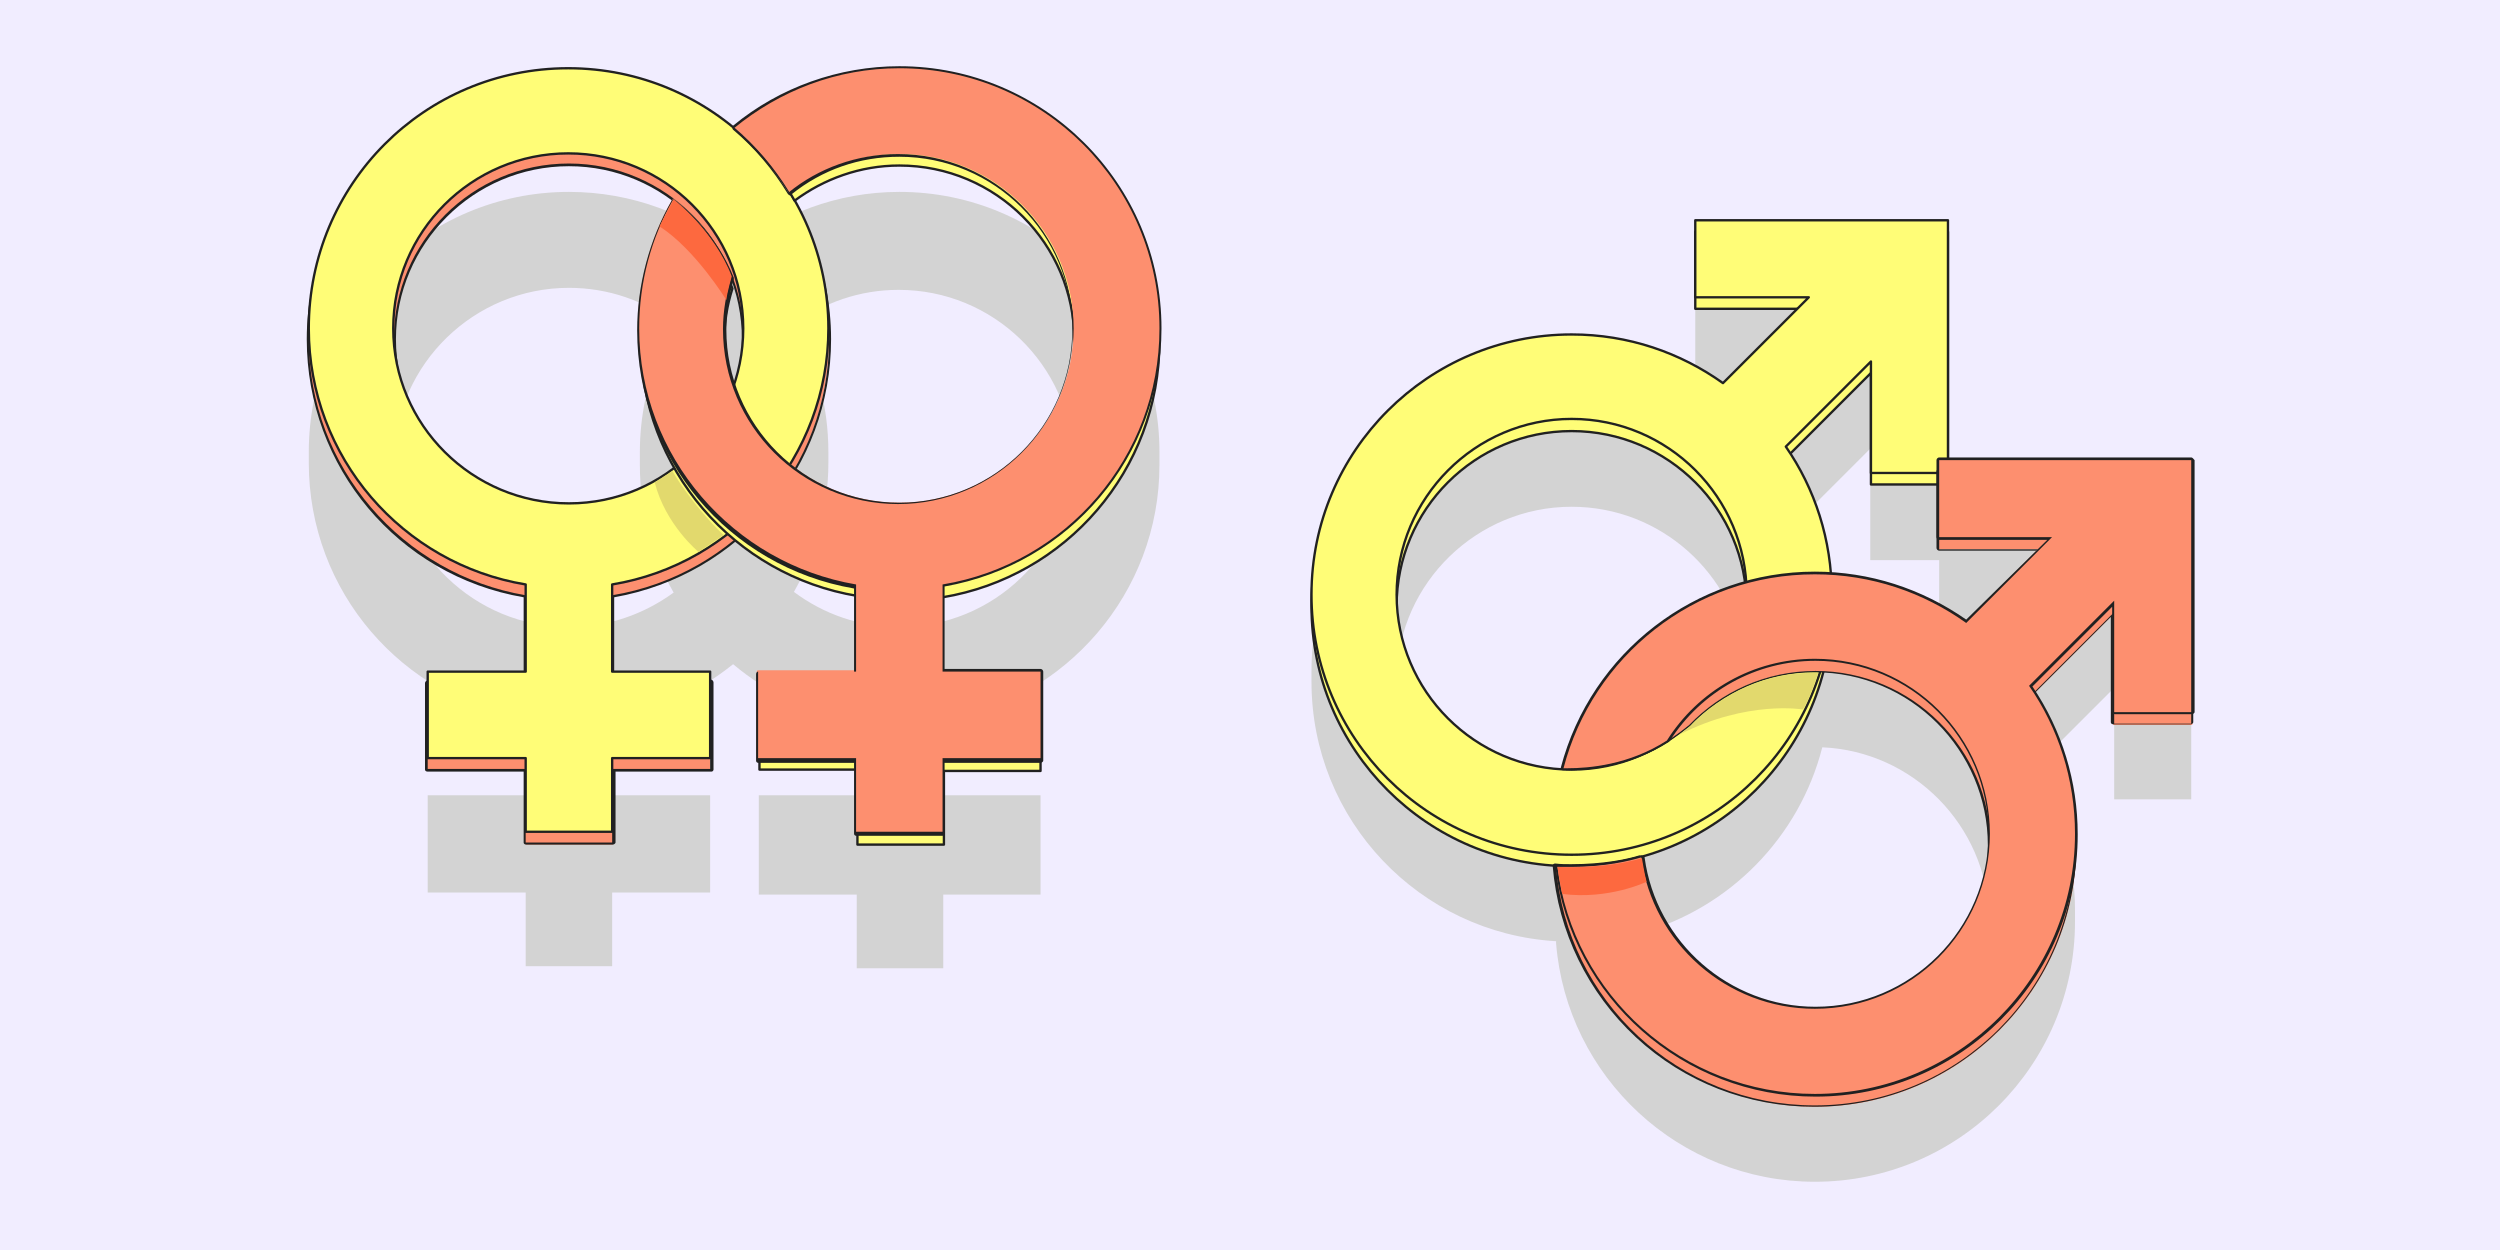 <svg version="1.1" id="Calque_1" xmlns="http://www.w3.org/2000/svg" x="0" y="0" viewBox="0 0 370 185" xml:space="preserve"><style>.tldgyst1{fill:#d3d3d3}.tldgyst2{fill:#fd8f6f}.tldgyst3{fill:#212121}.tldgyst4{fill:#fffd77;stroke:#212121;stroke-width:.35;stroke-linecap:round;stroke-linejoin:round;stroke-miterlimit:10}.tldgyst5{fill:#fd693f}.tldgyst6{fill:#e2d96d}</style><path d="M-.5-.5h371v186H-.5z" fill="#f1edff"/><path class="tldgyst1" d="M171.6 66.9c0-21.2-17.2-38.5-38.5-38.5-9.2 0-17.7 3.3-24.3 8.7l-.1.1c-6.6-5.5-15.2-8.8-24.5-8.8-21.2 0-38.5 17.2-38.5 38.5v1.6c0 19.1 13.9 34.9 32.1 37.9v11.3H63.3v14.4h14.5V143h12.8v-10.9h14.5v-14.4H90.6v-11.3c6.7-1.1 12.8-4 17.9-8.1 5.1 4.3 11.4 7.3 18.3 8.4v11h-14.5v14.7h14.5v10.9h12.8v-10.9H154v-14.7h-14.5v-11c18.2-3.1 32.1-18.9 32.1-37.9v-1.9zM84.2 92.8c-14 0-25.5-11.2-25.9-25.1.4-13.9 11.9-25.1 25.9-25.1 5.8 0 11.2 1.9 15.6 5.2v.1c-.5.9-1 1.8-1.4 2.7l-.7 1.3h.1c-2 4.6-3.1 9.7-3.1 15v1.9c0 6.9 1.8 13.3 5 18.9-4.4 3.2-9.7 5.1-15.5 5.1zm24.4-17.3c-.8-2.3-1.3-4.9-1.4-7.5.1-2.4.4-4.7 1.1-6.9l.4-1.2c.8 2.4 1.3 5 1.4 7.7-.1 2.8-.6 5.4-1.5 7.9zm24.5 17.3c-5.8 0-11.2-1.9-15.6-5.2 3.2-5.6 5.1-12.2 5.1-19.1v-1.6c0-6.9-1.8-13.3-5-18.9 4.3-3.2 9.6-5.1 15.4-5.1 14 0 25.4 11.1 25.9 25-.4 13.8-11.8 24.9-25.8 24.9z"/><path class="tldgyst2" d="M77.8 124.9c-.1 0-.2-.1-.2-.2V114H63.3c-.1 0-.2-.1-.2-.2V101c0-.1.1-.2.2-.2h14.3V88.3C59 85.1 45.5 69.1 45.5 50.2c0-21.3 17.3-38.6 38.6-38.6s38.6 17.3 38.6 38.6c0 18.9-13.5 34.9-32.1 38.1v12.6h14.3c.1 0 .2.1.2.2v12.8c0 .1-.1.2-.2.2H90.8v10.7c0 .1-.1.2-.2.2H77.8zm6.4-100.5C70 24.4 58.4 36 58.4 50.2S70 76 84.2 76C98.4 76 110 64.4 110 50.2S98.4 24.4 84.2 24.4z"/><path class="tldgyst3" d="M84.2 11.7c21.2 0 38.5 17.2 38.5 38.5 0 19.1-13.9 34.9-32.1 37.9V101h14.5v12.8H90.6v10.9H77.8v-10.9H63.3V101h14.5V88.1C59.6 85 45.7 69.2 45.7 50.2c0-21.3 17.2-38.5 38.5-38.5m0 64.4c14.3 0 25.9-11.6 25.9-25.9s-11.6-26-25.9-26c-14.3 0-25.9 11.6-25.9 25.9s11.6 26 25.9 26m0-64.7c-21.4 0-38.8 17.4-38.8 38.8 0 18.9 13.5 35 32.1 38.2v12.3H63.3c-.2 0-.4.2-.4.4v12.8c0 .2.2.3.4.3h14.2v10.5c0 .2.2.3.4.3h12.8c.2 0 .4-.2.4-.3v-10.5h14.2c.2 0 .3-.2.3-.3V101c0-.2-.2-.4-.3-.4H90.9V88.4c18.6-3.3 32.1-19.3 32.1-38.2 0-21.4-17.4-38.8-38.8-38.8zm0 64.4c-14.1 0-25.6-11.5-25.6-25.6 0-14.1 11.5-25.6 25.6-25.6 14.1 0 25.6 11.5 25.6 25.6 0 14.1-11.5 25.6-25.6 25.6z"/><path class="tldgyst4" d="M122.6 48.6c0-21.2-17.2-38.5-38.5-38.5S45.7 27.3 45.7 48.6c0 19.1 13.9 34.9 32.1 37.9v12.9H63.3v12.8h14.5v10.9h12.8v-10.9h14.5V99.4H90.6V86.5c18.2-3 32-18.9 32-37.9zm-64.4 0c0-14.3 11.6-25.9 25.9-25.9 14.3 0 25.9 11.6 25.9 25.9S98.5 74.5 84.2 74.5s-26-11.6-26-25.9z"/><path class="tldgyst4" d="M171.6 50.5c0-21.2-17.2-38.5-38.5-38.5-8.8 0-16.9 3-23.4 7.9 2.2 2.1 5.5 5.5 7.9 9.8 4.3-3.2 9.7-5.2 15.5-5.2 14.3 0 25.9 11.6 25.9 25.9s-11.6 25.9-25.9 25.9-25.9-11.6-25.9-25.9c0-2.7.4-5.2 1.2-7.7-2.3-5.8-6.6-9.7-8.6-11.4-3.2 5.6-5 12.1-5 19 0 19.1 13.9 34.9 32.1 37.9v12.9h-14.5v12.8h14.5V125h12.8v-10.9H154v-12.8h-14.5V88.4c18.2-3 32.1-18.8 32.1-37.9z"/><path class="tldgyst2" d="M126.7 123.3c-.1 0-.2-.1-.2-.2v-10.7h-14.3c-.1 0-.2-.1-.2-.2V99.4c0-.1.1-.2.2-.2h14.3V86.7c-18.6-3.2-32.1-19.2-32.1-38.1 0-6.7 1.8-13.3 5.1-19.1l.1-.1h.1c1.8 1.4 6.3 5.4 8.7 11.5v.1c-.8 2.5-1.1 5-1.1 7.6 0 14.2 11.6 25.8 25.8 25.8s25.8-11.6 25.8-25.8-11.6-25.8-25.8-25.8c-5.9 0-11.5 2-16.1 5.7h-.1s-.1 0-.1-.1c-2.2-3.6-4.9-6.8-8.1-9.5l-.1-.1s0-.1.1-.1c6.9-5.6 15.6-8.7 24.5-8.7 21.3 0 38.6 17.3 38.6 38.6 0 18.9-13.5 34.9-32.1 38.1v12.6H154c.1 0 .2.1.2.2v12.8c0 .1-.1.2-.2.2h-14.3v10.7c0 .1-.1.2-.2.2h-12.8z"/><path class="tldgyst3" d="M133.1 10.1c21.2 0 38.5 17.2 38.5 38.5 0 19.1-13.9 34.9-32.1 37.9v12.9H154v12.8h-14.5v10.9h-12.8v-10.9h-14.5V99.4h14.5V86.5c-18.2-3.1-32.1-18.9-32.1-37.9 0-6.9 1.8-13.4 5-19 2.1 1.6 6.3 5.5 8.6 11.4-.7 2.4-1.2 5-1.2 7.7 0 14.3 11.6 25.9 25.9 25.9s25.9-11.6 25.9-25.9-11.6-25.9-25.9-25.9c-6.1 0-11.8 2.1-16.2 5.7-2-3.2-4.6-6.5-8.1-9.5 6.8-5.6 15.3-8.9 24.5-8.9m0-.3c-8.9 0-17.7 3.1-24.6 8.8-.1.1-.1.2-.1.3 0 .1 0 .2.1.3 3.2 2.7 5.9 5.9 8.1 9.5l.2.2h.1c.1 0 .2 0 .2-.1 4.6-3.7 10.1-5.6 16-5.6 14.1 0 25.6 11.5 25.6 25.6 0 14.1-11.5 25.6-25.6 25.6-14.1 0-25.6-11.5-25.6-25.6 0-2.6.4-5.1 1.1-7.5v-.2c-2.4-6.1-6.9-10.1-8.7-11.5-.1 0-.1-.1-.2-.1h-.1c-.1 0-.2.1-.2.2-3.3 5.8-5.1 12.5-5.1 19.2 0 18.9 13.5 35 32.1 38.2v12.3h-14.2c-.2 0-.3.2-.3.4v12.8c0 .2.2.3.3.3h14.2v10.5c0 .2.2.3.3.3h12.8c.2 0 .3-.2.3-.3v-10.5H154c.2 0 .4-.2.4-.3V99.4c0-.2-.2-.4-.4-.4h-14.2V86.8c18.6-3.3 32.1-19.3 32.1-38.2 0-21.4-17.4-38.8-38.8-38.8z"/><path class="tldgyst5" d="M99.7 29.5s6 4.6 8.6 11.4c0 0-.7 2.4-.8 3.5 0 0-4.6-7.5-9.9-10.9l2.1-4z"/><path class="tldgyst6" d="M99.5 69.7s2.8 4.9 7.6 9.5c0 0-3.3 2.2-3.7 2.5 0 0-4.9-4-6.5-10.3l2.6-1.7z"/><path class="tldgyst1" d="M288.2 79.4V43.9h-37.3V57H266l-11 11c-6.3-4.5-14-7.2-22.4-7.2-21.2 0-38.5 17.2-38.5 38.5v1.6c0 20.5 16 37.2 36.2 38.4v.3c1.6 19.8 18.2 35.3 38.3 35.3 21.2 0 38.5-17.2 38.5-38.5v-1.7c0-7.7-2.3-14.9-6.2-20.9l12-12v16.5h11.4v-39h-36.1zm-81.5 20.7c.4-13.9 11.9-25.1 25.9-25.1 13.2 0 24.1 9.9 25.7 22.7-12.5 3.5-22.4 13.1-26.3 25.3-.2.6-.4 1.2-.5 1.8l-.1.4c-13.5-.7-24.3-11.6-24.7-25.1zm61.9 60.6c-11.9 0-21.9-8-25-18.9-.1-.3-.2-.7-.3-1-.2-1.1-.5-2.4-.5-2.4v-.3c13.2-3.7 23.5-14.2 26.9-27.5 13.5.6 24.3 11.6 24.7 25.1-.3 13.8-11.7 25-25.8 25zm22.4-57.2c-5.7-4.1-12.6-6.7-20.1-7.1-.5-6.6-2.7-12.7-6.1-18l12-12v16.5H287v9.6h15.1l-11.1 11z"/><path class="tldgyst4" d="M250.9 34.3v11.4h16.8L255 58.4c-6.3-4.5-14-7.2-22.4-7.2-21.2 0-38.5 17.2-38.5 38.5s17.2 38.5 38.5 38.5 38.5-17.2 38.5-38.5c0-8.1-2.5-15.7-6.8-21.9l12.6-12.6v16.5h11.4V34.3h-37.4zm-18.3 81.3c-14.3 0-25.9-11.6-25.9-25.9s11.6-25.9 25.9-25.9c14.3 0 25.9 11.6 25.9 25.9s-11.6 25.9-25.9 25.9z"/><path class="tldgyst4" d="M250.9 32.6V44h16.8L255 56.7c-6.3-4.5-14-7.2-22.4-7.2-21.2 0-38.5 17.2-38.5 38.5s17.2 38.5 38.5 38.5 38.5-17.2 38.5-38.5c0-8.1-2.5-15.7-6.8-21.9l12.6-12.6V70h11.4V32.6h-37.4zm-18.3 81.3c-14.3 0-25.9-11.6-25.9-25.9s11.6-26 25.9-26c14.3 0 25.9 11.6 25.9 25.9s-11.6 26-25.9 26z"/><path class="tldgyst2" d="M268.6 163.8c-20 0-36.9-15.6-38.5-35.4v-.1l.1-.1c.8 0 1.6.1 2.3.1 5 0 8.5-.8 10.1-1.3h.2l.1.1c1 13.4 12.3 23.9 25.7 23.9 14.2 0 25.8-11.6 25.8-25.8s-11.6-25.8-25.8-25.8c-7.1 0-13.7 2.8-18.6 8-2.3 1.9-3.8 2.7-4.1 2.9 0 0 0 .1-.1.1-5.4 3.1-10.9 3.5-13.8 3.5h-.2c-.1 0-.1 0-.1-.1v-.2c5.1-16.2 19.9-27.1 36.9-27.1 8.1 0 15.8 2.5 22.4 7.1l12.3-12.3H287c-.1 0-.2-.1-.2-.2V69.8c0-.1.1-.2.2-.2h37.3c.1 0 .2.1.2.2v37.3c0 .1-.1.2-.2.2h-11.4c-.1 0-.2-.1-.2-.2V91l-12.2 12.2c4.4 6.5 6.8 14 6.8 21.9 0 21.3-17.3 38.7-38.7 38.7z"/><path class="tldgyst3" d="M324.3 69.8v37.3h-11.4V90.6l-12.6 12.6c4.3 6.2 6.8 13.8 6.8 21.9 0 21.2-17.2 38.5-38.5 38.5-20.2 0-36.7-15.5-38.3-35.3.8 0 1.6.1 2.3.1 4.9 0 8.4-.8 10.2-1.3 1 13.4 12.2 24 25.9 24 14.3 0 25.9-11.6 25.9-25.9 0-14.3-11.6-25.9-25.9-25.9-7.4 0-14 3.1-18.7 8-2.6 2.1-4.2 2.9-4.2 2.9v.1c-5.3 3-10.7 3.5-13.7 3.5h-.2c4.9-15.7 19.5-27 36.7-27 8.4 0 16.1 2.7 22.4 7.2l12.7-12.7H287V69.8h37.3m0-.4H287c-.2 0-.4.2-.4.3v11.4c0 .2.2.4.4.4h16l-12 11.9c-6.6-4.6-14.3-7.1-22.4-7.1-17.1 0-32 11-37.1 27.3 0 .1 0 .2.1.3.1.1.2.1.3.1h.2c2.8 0 8.4-.5 13.8-3.6.1 0 .1-.1.1-.1.5-.2 1.9-1.1 4.1-2.8 4.9-5.1 11.5-8 18.5-8 14.1 0 25.6 11.5 25.6 25.6s-11.5 25.6-25.6 25.6c-13.3 0-24.5-10.4-25.5-23.7 0-.1-.1-.2-.2-.3-.1 0-.1-.1-.2-.1h-.1c-1.6.5-5.1 1.3-10.1 1.3-.8 0-1.5 0-2.3-.1-.1 0-.2 0-.3.1-.1.1-.1.2-.1.3.8 9.7 5.2 18.7 12.3 25.3 7.2 6.7 16.6 10.3 26.4 10.3 21.4 0 38.8-17.4 38.8-38.8 0-7.8-2.3-15.4-6.7-21.9l11.8-11.8v15.6c0 .2.2.3.4.3h11.4c.2 0 .4-.2.4-.3V69.8c0-.2-.1-.4-.3-.4z"/><path class="tldgyst2" d="M268.6 162.1c-19.4 0-35.9-14.5-38.3-33.7v-.1l.1-.1h2.1c5.1 0 8.6-.9 10.3-1.4h.2l.1.1c1.7 12.7 12.7 22.3 25.5 22.3 14.2 0 25.8-11.6 25.8-25.8s-11.6-25.8-25.8-25.8c-8.8 0-17 4.5-21.8 12-5.8 3.7-11.8 4.2-14.8 4.2h-.7c-.1 0-.1 0-.1-.1v-.1c4.4-17 19.8-28.8 37.4-28.8 8.1 0 15.8 2.5 22.4 7.1l12.3-12.3H287c-.1 0-.2-.1-.2-.2V68.1c0-.1.1-.2.2-.2h37.3c.1 0 .2.1.2.2v37.3c0 .1-.1.2-.2.2h-11.4c-.1 0-.2-.1-.2-.2V89.3l-12.2 12.2c4.4 6.5 6.8 14 6.8 21.9 0 21.3-17.3 38.7-38.7 38.7z"/><path class="tldgyst3" d="M324.3 68.1v37.3h-11.4V88.9l-12.6 12.6c4.3 6.2 6.8 13.8 6.8 21.9 0 21.2-17.2 38.5-38.5 38.5-19.6 0-35.8-14.7-38.1-33.6h2.1c5 0 8.6-.9 10.3-1.4 1.7 12.6 12.6 22.4 25.7 22.4 14.3 0 25.9-11.6 25.9-25.9 0-14.3-11.6-25.9-25.9-25.9-9.2 0-17.3 4.8-21.9 12.1-5.6 3.6-11.5 4.1-14.7 4.1h-.6c4.3-16.5 19.3-28.7 37.2-28.7 8.4 0 16.1 2.7 22.4 7.2l12.7-12.7H287V68.1h37.3m0-.4H287c-.2 0-.4.2-.4.4v11.4c0 .2.2.4.4.4h16l-12 11.8c-6.6-4.6-14.3-7.1-22.4-7.1-17.6 0-33.1 11.9-37.6 29 0 .1 0 .2.1.3.1.1.2.1.3.1h.7c3.1 0 9.1-.5 14.9-4.2l.1-.1c4.7-7.4 12.8-11.9 21.6-11.9 14.1 0 25.6 11.5 25.6 25.6 0 14.1-11.5 25.6-25.6 25.6-12.7 0-23.6-9.5-25.3-22.1 0-.1-.1-.2-.2-.2s-.1-.1-.2-.1h-.1c-1.7.5-5.2 1.4-10.2 1.4h-2.1c-.1 0-.2 0-.3.1-.1.1-.1.2-.1.3 2.4 19.3 19 33.9 38.5 33.9 21.4 0 38.8-17.4 38.8-38.8 0-7.8-2.3-15.4-6.7-21.9l11.8-11.8v15.6c0 .2.2.3.4.3h11.4c.2 0 .4-.2.4-.3V68.1c-.2-.2-.3-.4-.5-.4z"/><path class="tldgyst6" d="M250.2 107.4s7.1-8.2 18.9-7.8c0 0-1.5 4.5-2.3 5.4 0 0-8.2-1.4-18.2 3.7l1.6-1.3z"/><path class="tldgyst5" d="M230.5 128.3s7 .4 12.5-1.3c0 0 .4 2.5.7 3.5 0 0-5.6 2.7-12.5 1.8 0-.1-.5-2.6-.7-4z"/></svg>